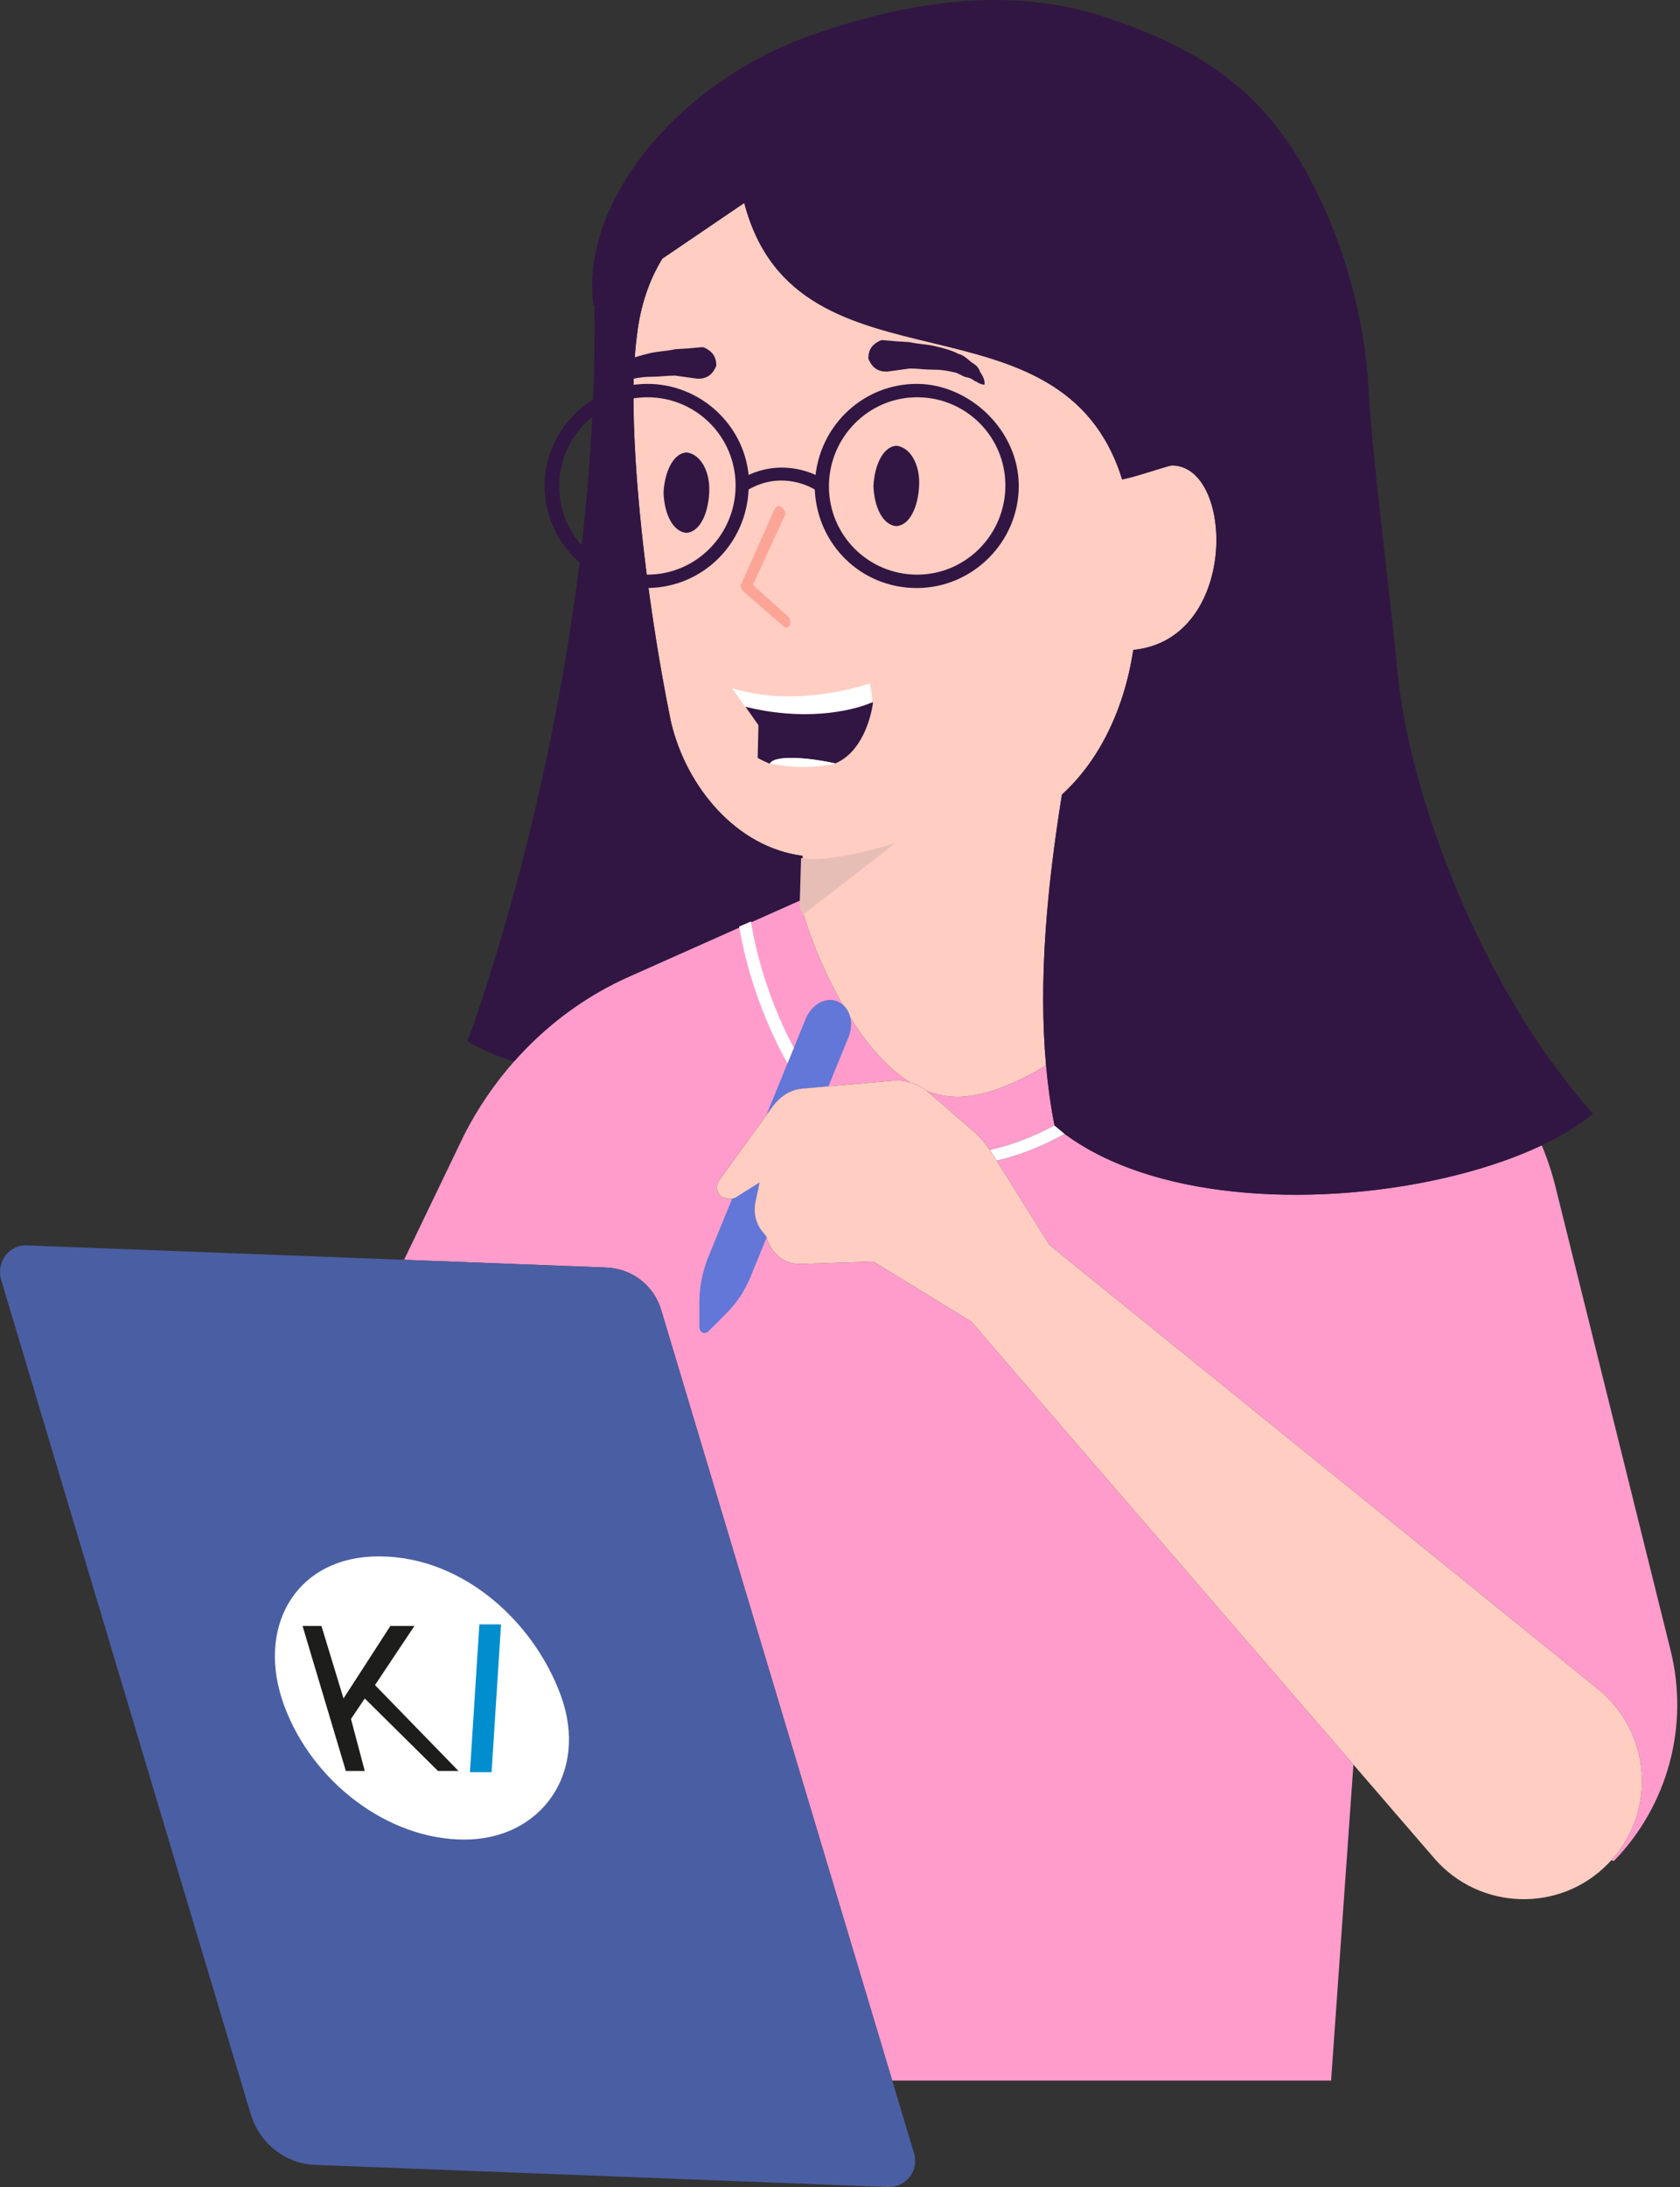 <svg xmlns="http://www.w3.org/2000/svg" width="123" height="160" viewBox="0 0 123 160">
    <rect x="0" y="0" width="123" height="160" fill="#333333" stroke="none"/>
    <g fill="none">
        <path fill="#FF9CCB"
            d="M44.342,92.729 L29.585,92.166 L33.962,83.07 C34.959,81.108 36.195,79.29 37.635,77.659 C39.984,74.999 42.88,72.84 46.187,71.392 L58.614,65.856 C58.614,65.968 58.653,66.186 58.728,66.487 C59.039,67.74 59.987,70.455 61.498,73.151 C61.689,73.5 61.89,73.848 62.1,74.193 C63.32,76.197 64.848,78.072 66.643,79.189 C66.245,79.079 65.83,79.036 65.419,79.062 L58.816,79.639 C58.717,79.645 58.621,79.659 58.526,79.674 C57.741,79.807 57.114,80.261 56.625,80.878 L52.675,86.328 C52.3,86.818 52.531,87.51 53.05,87.626 C53.367,87.77 53.655,87.741 53.915,87.568 L55.616,86.501 L55.299,88.001 C55.155,88.75 55.356,89.558 55.846,90.134 L56.106,90.451 C56.333,91.509 57.175,92.302 58.21,92.448 C58.361,92.469 58.515,92.477 58.672,92.47 L63.949,92.297 L71.1,96.679 L76.209,102.597 L99.09,129.097 L97.454,152.213 L65.324,152.213 L48.436,95.93 C47.917,94.056 46.274,92.787 44.342,92.729 Z M67.834,79.796 C68.551,80.083 69.303,80.244 70.09,80.244 C71.979,80.244 74.321,79.322 76.586,77.943 C76.721,79.435 76.922,80.901 77.204,82.332 C75.633,83.172 74.048,83.778 72.468,84.129 C72.158,83.67 71.806,83.237 71.388,82.868 L67.928,79.869 C67.898,79.843 67.865,79.821 67.834,79.796 Z M77.944,82.952 C77.973,82.974 78,82.997 78.029,83.019 C78.092,83.065 78.16,83.107 78.225,83.153 C78.446,83.31 78.67,83.466 78.902,83.613 C78.961,83.651 79.024,83.685 79.084,83.722 C79.328,83.873 79.574,84.022 79.828,84.163 C79.873,84.188 79.921,84.21 79.966,84.235 C80.24,84.384 80.519,84.529 80.804,84.667 C80.833,84.681 80.862,84.693 80.891,84.706 C81.197,84.852 81.508,84.993 81.826,85.126 C81.838,85.131 81.849,85.135 81.861,85.14 C82.891,85.569 83.979,85.932 85.112,86.234 C94.062,88.617 105.777,87.153 112.88,83.792 C113.29,84.778 113.629,85.799 113.889,86.847 L122.308,120.727 C123.692,126.263 122.106,132.087 118.156,136.153 C118.096,136.132 118.034,136.11 117.973,136.089 C121.308,132.44 120.869,126.713 117.003,123.581 L83.359,96.362 L76.837,91.085 L72.628,84.367 L72.967,84.91 C74.628,84.528 76.29,83.878 77.944,82.952 Z" />
        <path fill="#FFCDC2"
            d="M85.112,86.234 C83.979,85.932 82.891,85.569 81.861,85.14 C82.891,85.568 83.979,85.932 85.112,86.234 Z" />
        <path fill="#4A5EA3"
            d="M2.043,91.115 L29.585,92.166 L44.342,92.729 C46.274,92.787 47.917,94.056 48.436,95.93 L65.324,152.213 L66.89,157.432 C67.351,158.787 66.342,160.056 64.958,159.998 L23.12,158.384 C20.929,158.326 19.026,156.827 18.363,154.693 L0.082,93.623 C-0.293,92.354 0.659,90.999 2.043,91.115 Z" />
        <path fill="#FFF"
            d="M77.204,82.331 L77.944,82.952 C76.29,83.878 74.628,84.528 72.968,84.91 L72.628,84.367 C72.577,84.286 72.522,84.208 72.468,84.129 C74.048,83.778 75.633,83.172 77.204,82.331 Z" />
        <path fill="#FFCDC2"
            d="M46.649,24.422 C46.887,22.398 47.517,20.507 48.493,18.921 L54.491,14.849 C56.439,22.306 62.399,23.674 68.377,25.118 C74.154,26.514 79.949,27.979 82.157,35.077 C82.306,35.043 82.454,35.012 82.604,34.975 C82.67,34.959 82.743,34.94 82.818,34.92 C82.845,34.913 82.873,34.906 82.9,34.898 C82.952,34.884 83.004,34.87 83.059,34.854 C83.092,34.845 83.126,34.835 83.16,34.825 C83.213,34.81 83.266,34.795 83.32,34.779 C83.357,34.768 83.393,34.758 83.43,34.747 C83.484,34.731 83.538,34.715 83.593,34.698 C83.633,34.686 83.672,34.675 83.712,34.662 C83.762,34.647 83.812,34.632 83.863,34.617 C84.745,34.347 85.659,34.052 85.805,34.052 C90.302,34.052 90.692,46.315 83.411,47.49 C83.403,47.491 83.395,47.492 83.387,47.494 C83.253,47.515 83.118,47.533 82.979,47.547 C82.976,47.558 82.972,47.575 82.967,47.596 C82.966,47.601 82.965,47.608 82.964,47.613 C82.911,47.885 82.783,48.819 82.434,50.09 C82.434,50.091 82.434,50.092 82.434,50.092 C82.404,50.2 82.373,50.31 82.341,50.422 C82.34,50.423 82.34,50.425 82.339,50.426 C82.306,50.538 82.272,50.652 82.236,50.768 C82.236,50.769 82.235,50.771 82.235,50.773 C82.199,50.889 82.161,51.006 82.121,51.127 C82.121,51.127 82.121,51.127 82.121,51.127 C82.057,51.319 81.987,51.517 81.913,51.718 C81.91,51.726 81.907,51.735 81.904,51.743 C81.859,51.866 81.811,51.99 81.762,52.116 C81.755,52.134 81.748,52.153 81.741,52.171 C81.694,52.288 81.646,52.406 81.596,52.525 C81.585,52.553 81.573,52.58 81.562,52.607 C81.514,52.719 81.466,52.831 81.415,52.944 C81.399,52.98 81.382,53.017 81.366,53.053 C81.317,53.159 81.269,53.264 81.218,53.371 C81.196,53.415 81.174,53.46 81.153,53.504 C81.104,53.604 81.054,53.705 81.002,53.806 C80.976,53.856 80.949,53.907 80.922,53.958 C80.872,54.053 80.822,54.149 80.769,54.244 C80.738,54.302 80.705,54.36 80.672,54.417 C80.621,54.507 80.571,54.596 80.518,54.686 C80.481,54.749 80.442,54.812 80.403,54.875 C80.352,54.96 80.3,55.045 80.247,55.13 C80.204,55.198 80.159,55.265 80.114,55.333 C80.062,55.413 80.01,55.493 79.955,55.573 C79.906,55.645 79.855,55.716 79.805,55.788 C79.751,55.864 79.699,55.939 79.644,56.015 C79.588,56.09 79.53,56.165 79.472,56.241 C79.418,56.311 79.366,56.382 79.31,56.452 C79.247,56.532 79.181,56.611 79.115,56.69 C79.062,56.755 79.009,56.82 78.955,56.885 C78.883,56.968 78.808,57.05 78.734,57.133 C78.681,57.192 78.63,57.252 78.575,57.311 C78.49,57.403 78.4,57.494 78.311,57.585 C78.265,57.632 78.221,57.68 78.174,57.727 C78.036,57.864 77.894,58 77.748,58.133 C76.663,64.89 76.02,71.661 76.586,77.943 C74.321,79.322 71.979,80.244 70.09,80.244 C69.303,80.244 68.551,80.083 67.834,79.796 C67.48,79.51 67.073,79.309 66.642,79.189 C64.848,78.072 63.32,76.197 62.1,74.193 C61.89,73.848 61.689,73.5 61.498,73.151 C59.987,70.455 59.039,67.74 58.727,66.487 C58.745,64.948 58.758,63.636 58.768,62.61 C53.934,61.999 50.252,57.586 49.128,52.823 C47.225,43.568 45.755,30.679 46.649,24.422 Z" />
        <path fill="#311643"
            d="M34.221,76.179 C35.3,76.818 36.441,77.304 37.635,77.659 C39.984,74.999 42.88,72.84 46.187,71.392 L54.13,67.854 C54.124,67.823 54.12,67.799 54.116,67.788 L54.981,67.413 C54.981,67.417 54.984,67.437 54.989,67.471 L58.614,65.856 C58.614,65.913 58.625,65.999 58.644,66.108 L58.748,62.607 C53.924,61.986 50.251,57.58 49.128,52.824 C48.511,49.82 47.939,46.434 47.479,43.017 C51.479,42.944 54.637,39.774 54.809,35.812 C57.029,34.543 59.018,35.437 59.653,35.812 C59.825,39.82 63.026,43.02 67.12,43.02 C71.215,43.02 74.588,39.646 74.588,35.552 C74.588,31.458 70.955,28.084 67.12,28.084 C63.286,28.084 60.143,30.996 59.71,34.745 C58.759,34.312 56.885,33.793 54.809,34.745 C54.434,31.025 51.233,28.084 47.398,28.084 C47.057,28.084 46.72,28.109 46.39,28.154 C46.392,28.003 46.395,27.851 46.399,27.703 C46.821,27.616 47.204,27.565 47.686,27.565 C48.321,27.565 48.782,27.478 49.417,27.478 L50.253,27.594 L51.089,27.709 C51.723,27.709 52.156,27.45 52.444,26.758 C52.444,26.123 52.185,25.691 51.493,25.402 L51.348,25.402 L50.397,25.489 L49.446,25.547 C48.84,25.691 48.206,25.691 47.6,25.835 C47.219,25.926 46.84,26.021 46.473,26.148 C46.516,25.53 46.573,24.951 46.649,24.422 C46.887,22.398 47.517,20.507 48.493,18.922 L54.491,14.849 C56.439,22.306 62.399,23.674 68.377,25.118 C74.154,26.514 79.949,27.979 82.157,35.077 C82.306,35.043 82.454,35.012 82.604,34.975 C83.177,34.836 84.137,34.531 84.86,34.31 C85.339,34.163 85.716,34.053 85.805,34.053 C90.222,34.053 90.676,45.883 83.791,47.416 C83.53,47.474 83.261,47.52 82.979,47.547 C82.926,47.718 82.764,49.188 82.121,51.127 C82.099,51.194 82.074,51.263 82.051,51.331 C81.329,53.432 80.048,56.034 77.748,58.133 C76.663,64.89 76.02,71.661 76.586,77.943 C76.721,79.436 76.922,80.901 77.204,82.332 L77.944,82.953 C79.943,84.436 82.4,85.512 85.112,86.234 C94.062,88.617 105.777,87.154 112.88,83.792 C114.347,83.098 115.619,82.323 116.628,81.484 C108.266,72.056 103.191,58.013 102.326,49.248 C101.461,40.483 100.51,33.995 100.193,28.344 C99.875,23.211 98.492,18.165 96.185,13.61 C92.782,6.891 88.284,3.748 81.133,1.326 C73.983,-1.096 66.515,0.087 59.422,2.566 C49.561,6.026 42.439,14.878 43.448,22.346 L43.515,22.301 C43.549,24.634 43.514,26.948 43.422,29.23 C41.305,30.552 39.873,32.889 39.873,35.552 C39.873,37.77 40.873,39.776 42.434,41.149 C39.976,61.046 34.221,76.179 34.221,76.179 Z M60.69,35.581 C60.69,32.005 63.574,29.064 67.149,29.064 C70.725,29.064 73.608,31.948 73.608,35.523 C73.608,39.099 70.725,42.04 67.149,42.04 C63.574,42.04 60.69,39.156 60.69,35.581 Z M43.365,30.497 C43.206,33.709 42.935,36.852 42.585,39.892 C41.561,38.75 40.94,37.24 40.94,35.581 C40.94,33.534 41.886,31.696 43.365,30.497 Z M47.35,42.038 C46.763,37.456 46.387,32.879 46.382,29.146 C46.713,29.093 47.052,29.064 47.398,29.064 C50.974,29.064 53.857,31.948 53.857,35.523 C53.857,39.099 50.974,42.04 47.398,42.04 C47.382,42.04 47.366,42.038 47.35,42.038 Z" />
        <path fill="#311643"
            d="M63.949,35.552 C64.006,37.138 64.641,38.406 65.621,38.493 C66.573,38.435 67.207,37.167 67.293,35.552 C67.38,33.937 66.602,32.697 65.621,32.611 C64.698,32.669 64.035,33.937 63.949,35.552 Z M48.58,36.042 C48.638,37.628 49.272,38.897 50.253,38.983 C51.204,38.925 51.839,37.657 51.925,36.042 C52.012,34.427 51.233,33.187 50.253,33.101 C49.33,33.159 48.667,34.427 48.58,36.042 Z" />
        <path fill="#FCA597"
            d="M57.663,45.874 L57.778,45.817 C57.894,45.644 57.865,45.471 57.778,45.182 L55.126,42.789 L57.432,37.772 C57.548,37.599 57.519,37.426 57.288,37.167 C57.057,36.907 56.827,37.022 56.683,37.311 L54.289,42.674 C54.174,42.847 54.203,43.02 54.434,43.279 L57.461,45.903 L57.663,45.903 L57.663,45.874 Z" />
        <path fill="#FFF"
            d="M63.689,49.998 C63.689,49.998 63.862,50.747 63.862,51.382 C63.838,51.392 63.809,51.403 63.784,51.413 C62.17,52.093 58.741,52.745 54.583,51.707 C54.572,51.704 54.56,51.702 54.549,51.699 L53.598,50.344 C58.442,51.872 63.689,49.998 63.689,49.998 Z" />
        <path fill="#311643"
            d="M54.583,51.707 C58.741,52.745 62.17,52.093 63.784,51.413 C63.829,51.403 63.877,51.392 63.92,51.382 C63.747,52.679 63.026,55.072 61.152,55.851 C59.797,55.534 56.827,55.13 56.366,55.851 L56.366,55.88 C55.645,55.562 55.472,55.447 55.472,55.447 L55.529,53.054 L54.583,51.707 Z" />
        <path fill="#FFF"
            d="M61.152,55.851 L60.69,55.966 C58.528,56.312 57.202,55.966 56.366,55.88 L56.366,55.851 C56.827,55.13 59.797,55.534 61.152,55.851 Z" />
        <path fill="#311643"
            d="M71.474,27.911 C71.33,27.911 71.215,27.68 70.754,27.594 C70.609,27.594 70.35,27.421 70.033,27.277 C69.427,27.132 68.966,27.046 68.331,27.046 C67.697,27.046 67.236,26.96 66.602,26.96 L65.765,27.075 L64.929,27.19 C64.295,27.19 63.862,26.931 63.574,26.239 C63.574,25.604 63.833,25.172 64.525,24.884 L64.67,24.884 L65.621,24.97 L66.573,25.028 C67.178,25.172 67.813,25.172 68.418,25.316 C69.024,25.46 69.629,25.604 70.177,25.893 C70.465,25.95 70.754,26.181 71.013,26.412 C71.272,26.642 71.59,26.7 71.763,27.219 C71.878,27.392 72.109,27.738 72.08,28.055 C72.195,28.228 71.734,28.113 71.474,27.911 Z" />
        <path fill="#6277D7"
            d="M51.781,92.152 L53.605,87.694 C53.712,87.671 53.816,87.634 53.915,87.568 L55.616,86.501 L55.299,88.001 C55.154,88.75 55.356,89.557 55.846,90.134 L56.106,90.451 C56.112,90.479 56.123,90.504 56.13,90.532 L54.924,93.479 C54.491,94.488 53.915,95.353 53.165,96.103 L51.896,97.371 C51.579,97.689 51.204,97.487 51.204,97.054 L51.204,95.238 C51.204,94.228 51.406,93.162 51.781,92.152 Z M57.659,77.786 L58.122,76.655 L58.989,74.535 C59.422,73.468 60.489,72.892 61.325,73.266 C62.19,73.641 62.565,74.737 62.132,75.861 L60.652,79.478 L59.99,79.536 L58.859,79.635 L58.816,79.639 C58.717,79.645 58.621,79.658 58.526,79.674 C57.741,79.806 57.114,80.261 56.625,80.878 L56.094,81.61 L57.659,77.786 Z" />
        <path fill="#FFCDC2"
            d="M52.675,86.328 L56.094,81.61 L56.625,80.878 C57.114,80.261 57.741,79.806 58.527,79.674 C58.621,79.658 58.717,79.645 58.817,79.639 L58.86,79.635 L59.99,79.536 L60.652,79.478 L65.419,79.062 C65.83,79.036 66.245,79.079 66.643,79.189 C67.073,79.309 67.48,79.51 67.834,79.796 C67.865,79.821 67.898,79.843 67.928,79.869 L71.388,82.868 C71.806,83.237 72.158,83.67 72.468,84.129 C72.522,84.208 72.577,84.287 72.628,84.367 L72.968,84.91 L76.837,91.085 L83.359,96.362 L117.003,123.581 C120.869,126.713 121.308,132.44 117.974,136.089 C117.901,136.168 117.829,136.248 117.753,136.326 C114.235,139.959 108.324,139.786 105.008,135.951 L99.09,129.097 L76.209,102.597 L71.1,96.679 L63.949,92.297 L58.672,92.47 C58.515,92.477 58.361,92.469 58.21,92.448 C57.202,92.306 56.381,91.548 56.13,90.532 C56.123,90.504 56.112,90.479 56.106,90.451 L55.846,90.134 C55.356,89.558 55.155,88.75 55.299,88.001 L55.616,86.501 L53.915,87.568 C53.816,87.634 53.712,87.671 53.605,87.694 C53.431,87.73 53.246,87.715 53.05,87.626 C52.531,87.51 52.3,86.818 52.675,86.328 Z" />
        <path fill="#FFF"
            d="M54.13,67.854 C54.124,67.823 54.12,67.799 54.116,67.788 L54.981,67.413 C54.981,67.417 54.984,67.437 54.989,67.471 C55.061,67.984 55.693,71.782 57.692,75.833 C57.831,76.115 57.976,76.386 58.122,76.655 L57.659,77.786 C57.369,77.284 57.089,76.762 56.827,76.208 C54.782,71.981 54.233,68.401 54.13,67.854 Z M41.066,124.057 C43.113,129.68 39.624,134.582 34.001,134.582 C28.379,134.582 22.843,130.343 20.795,124.749 C18.748,119.156 21.545,114.167 27.168,113.879 C33.511,113.562 39.018,118.435 41.066,124.057 Z" />
        <polygon fill="#1D1D1B"
            points="22.151 118.954 25.322 129.564 26.706 129.564 25.697 125.758 26.706 124.259 32.07 129.564 33.569 129.564 27.456 123.279 30.34 118.954 28.581 118.954 25.15 124.259 23.535 118.954" />
        <polygon fill="#008ECF" points="34.405 129.651 35.991 129.651 36.683 118.838 35.097 118.838" />
        <path fill="#E7BEB6"
            d="M58.65,62.779 L58.55,66.155 L58.638,66.597 L58.748,66.952 L65.559,61.681 C63.219,62.4 61.153,62.798 59.77,62.854 C59.39,62.854 59.017,62.827 58.65,62.779 Z" />
    </g>
</svg>